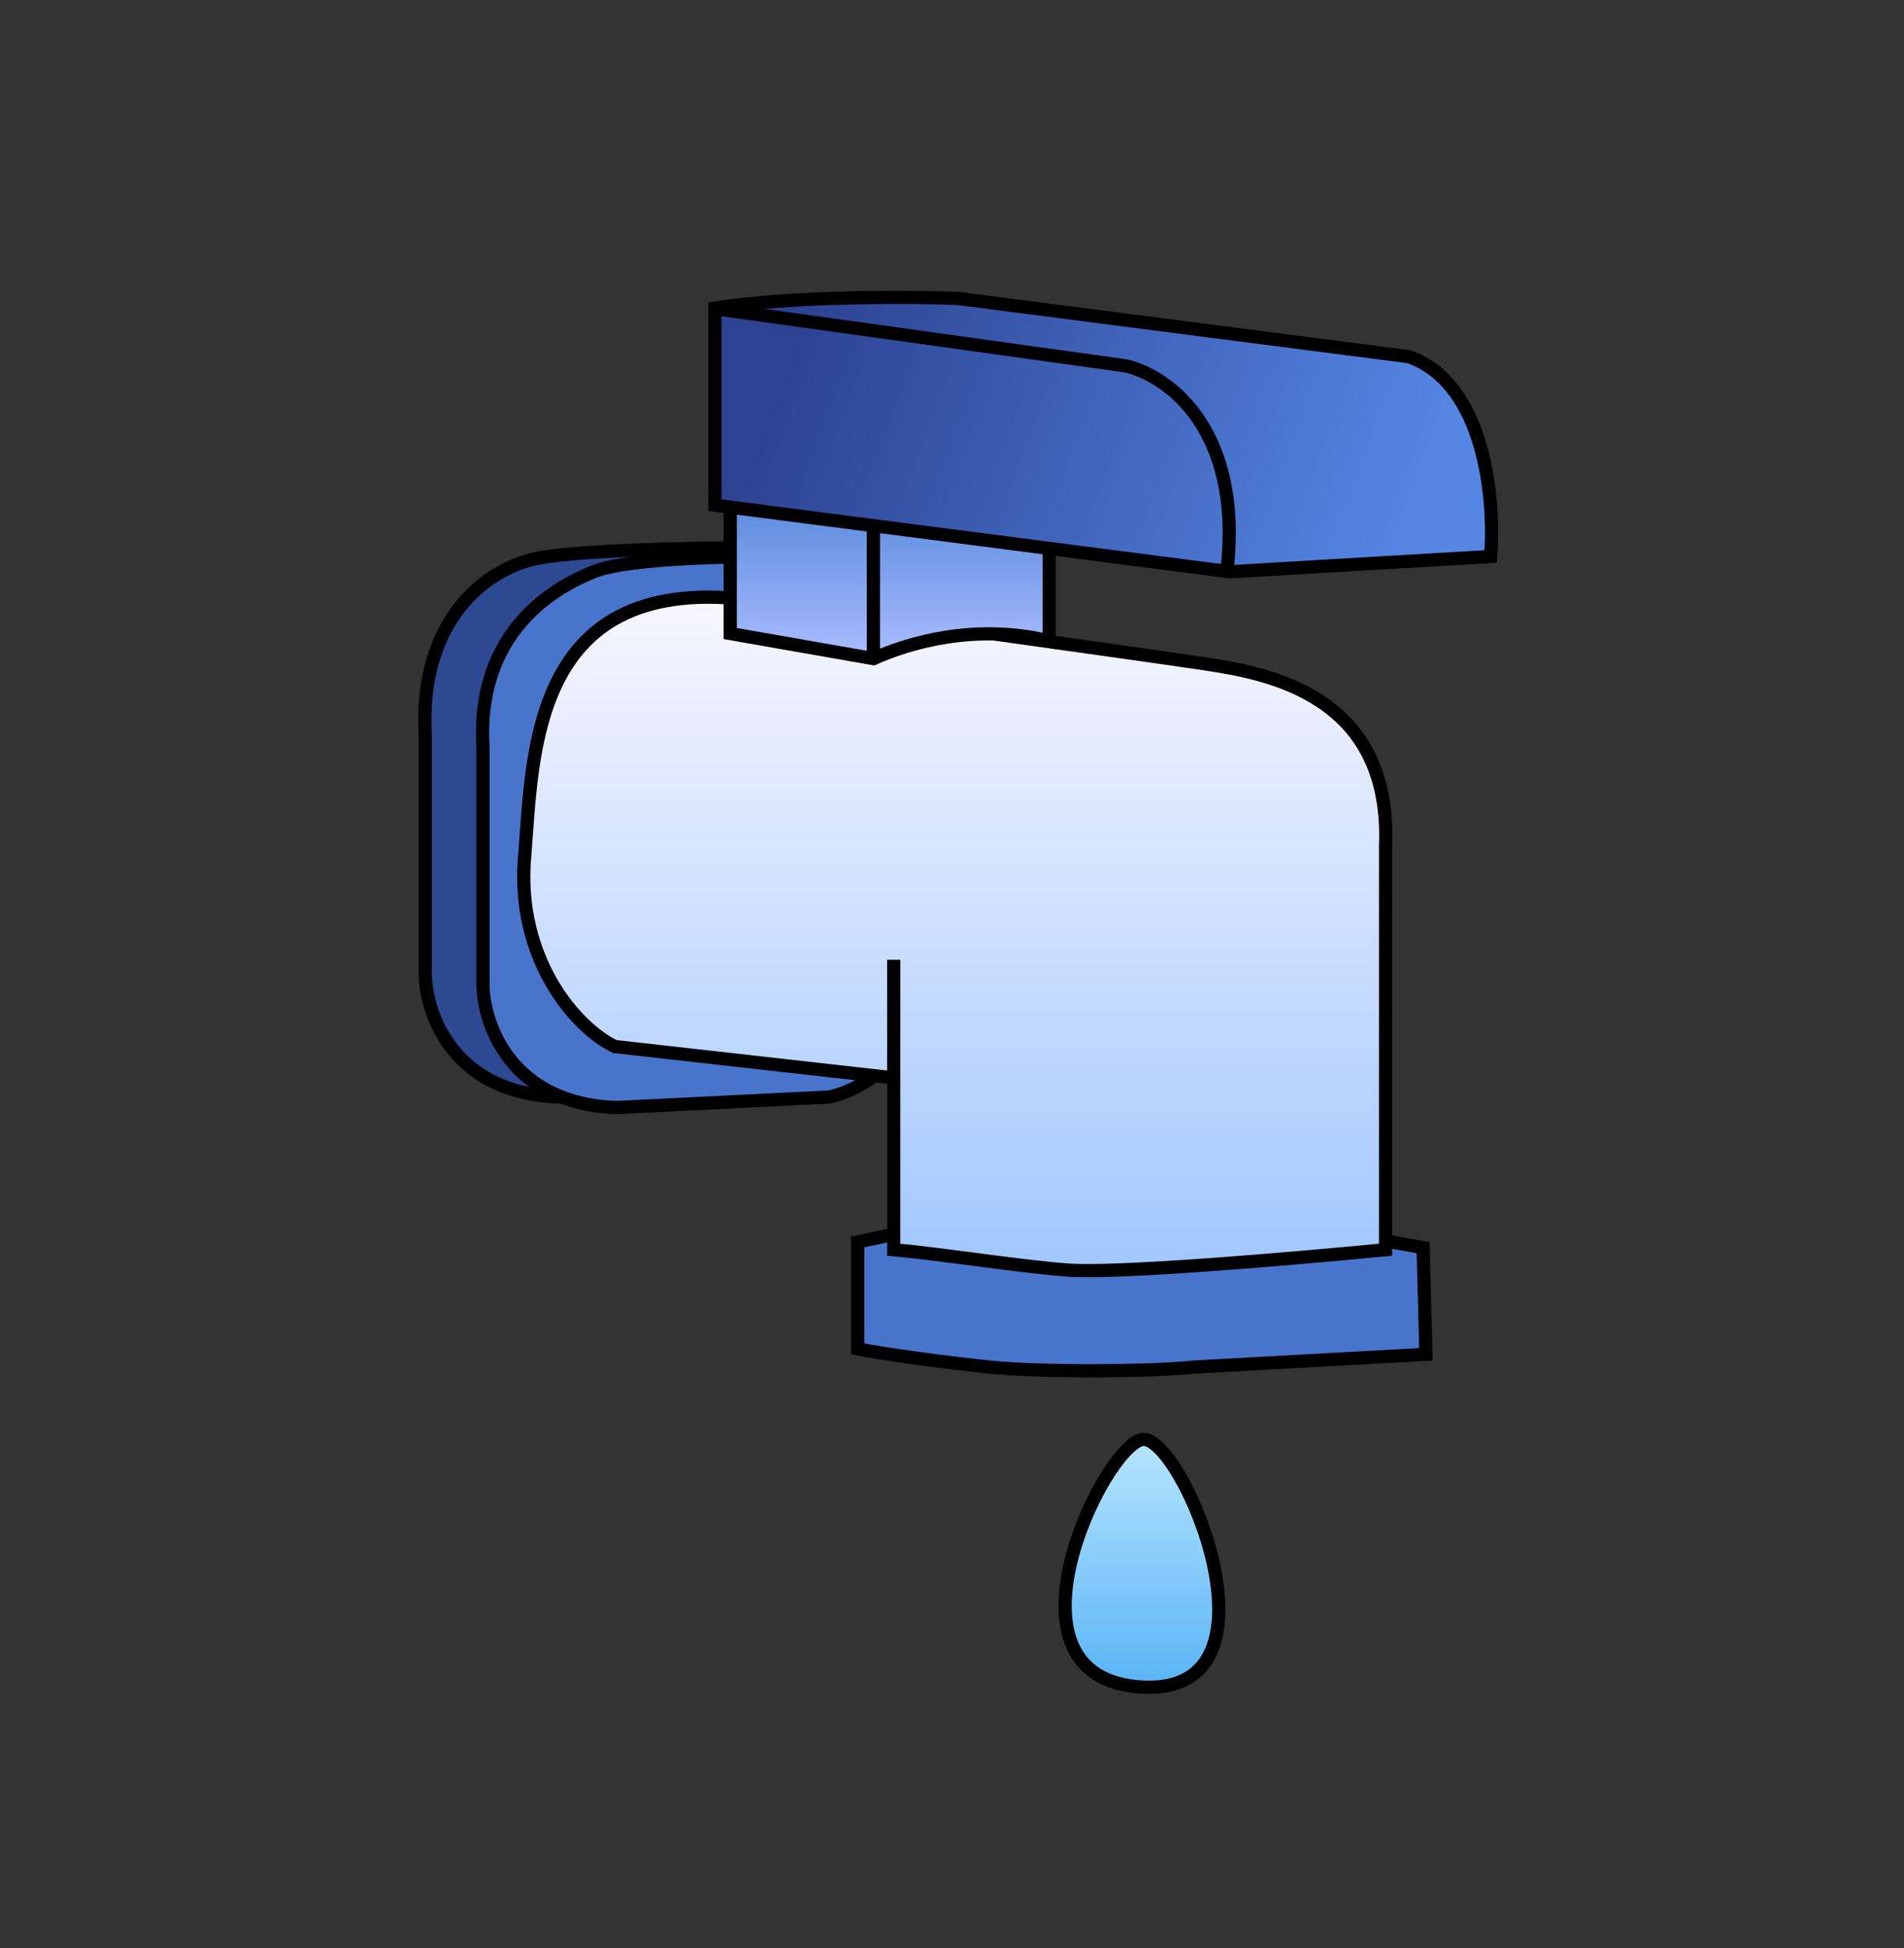 <svg width="43" height="44" viewBox="0 0 43 44" fill="none" xmlns="http://www.w3.org/2000/svg">
<rect x="0" y="0" width="43" height="44" fill="#333333" stroke="none"/>
<path d="M12.089 12.62C13.186 12.383 16.809 12.37 16.809 12.37L19.871 14.747C19.91 15.879 19.966 18.735 19.871 21.104C19.776 23.473 18.199 24.381 17.423 24.539L12.645 24.776C10.244 24.713 9.618 22.907 9.605 22.012V16.642C9.447 13.989 10.992 12.857 12.089 12.62Z" fill="#2D4991" stroke="black" stroke-width="0.298"/>
<path d="M13.405 12.914C14.241 12.576 16.949 12.576 16.949 12.576L21.174 14.985C21.214 16.117 21.269 18.973 21.174 21.342C21.079 23.711 19.503 24.619 18.726 24.777L13.948 25.014C11.548 24.951 10.921 23.145 10.908 22.25V16.88C10.75 14.227 12.57 13.251 13.405 12.914Z" fill="#4875CB" stroke="black" stroke-width="0.298"/>
<path d="M32.14 28.18L31.296 28.028L20.143 27.887L19.371 28.052L19.371 30.466C19.977 30.589 21.412 30.78 22.362 30.878C23.526 30.999 26.104 30.975 26.94 30.878L32.203 30.589L32.14 28.18Z" fill="#4875CB" stroke="black" stroke-width="0.298"/>
<path d="M27.191 14.99C25.767 14.776 17.095 13.57 17.095 13.57C11.958 12.848 12.039 17.066 11.847 19.365C11.654 21.664 13.009 23.22 13.885 23.637L20.184 24.346V28.226C21.269 28.323 22.99 28.601 24.106 28.685C25.222 28.77 29.119 28.435 31.292 28.226V19.091C31.419 15.684 28.615 15.204 27.191 14.99Z" fill="url(#paint0_linear_1_7082)"/>
<path d="M20.184 24.346V28.226C21.269 28.323 22.99 28.601 24.106 28.685C25.222 28.77 29.119 28.435 31.292 28.226V19.091C31.419 15.684 28.615 15.204 27.191 14.99C25.767 14.776 17.095 13.57 17.095 13.57C11.958 12.848 12.039 17.066 11.847 19.365C11.654 21.664 13.009 23.22 13.885 23.637L20.184 24.346ZM20.184 24.346V21.678" stroke="black" stroke-width="0.298"/>
<path d="M16.492 14.309V11.388L16.634 10.14L23.695 12.38V14.476C22.013 14.073 20.528 14.517 19.725 14.876L16.492 14.309Z" fill="url(#paint1_linear_1_7082)"/>
<path d="M19.725 14.876L16.492 14.309V11.388L16.634 10.14L23.695 12.38V14.476C22.013 14.073 20.528 14.517 19.725 14.876ZM19.725 14.876V11.388" stroke="black" stroke-width="0.298"/>
<path d="M16.145 11.41V6.959C17.875 6.684 20.522 6.698 21.629 6.74L31.815 8.056C33.545 8.658 33.769 11.316 33.664 12.569L27.772 12.914L16.145 11.41Z" fill="url(#paint2_linear_1_7082)" stroke="black" stroke-width="0.298"/>
<path d="M16.219 6.981L25.419 8.263C26.341 8.465 28.089 9.676 27.707 12.914" stroke="black" stroke-width="0.298"/>
<path d="M25.79 32.514C24.908 32.687 22.371 37.911 25.79 38.104C29.208 38.298 26.671 32.342 25.79 32.514Z" fill="url(#paint3_linear_1_7082)" stroke="black" stroke-width="0.298"/>
<defs>
<linearGradient id="paint0_linear_1_7082" x1="21.562" y1="13.488" x2="21.562" y2="28.698" gradientUnits="userSpaceOnUse">
<stop stop-color="#B6BFE1"/>
<stop offset="0" stop-color="#F8F6FF"/>
<stop offset="1" stop-color="#A1C7FF"/>
</linearGradient>
<linearGradient id="paint1_linear_1_7082" x1="20.093" y1="10.14" x2="20.093" y2="14.876" gradientUnits="userSpaceOnUse">
<stop stop-color="#3F7AD2"/>
<stop offset="1" stop-color="#ABBDFF"/>
</linearGradient>
<linearGradient id="paint2_linear_1_7082" x1="17.545" y1="7.676" x2="31.495" y2="12.914" gradientUnits="userSpaceOnUse">
<stop offset="0.022" stop-color="#2D4392"/>
<stop offset="1" stop-color="#5586E4"/>
</linearGradient>
<linearGradient id="paint3_linear_1_7082" x1="25.79" y1="32.511" x2="25.79" y2="38.999" gradientUnits="userSpaceOnUse">
<stop stop-color="#B6E5FF"/>
<stop offset="1" stop-color="#4AACF3"/>
</linearGradient>
</defs>
</svg>
